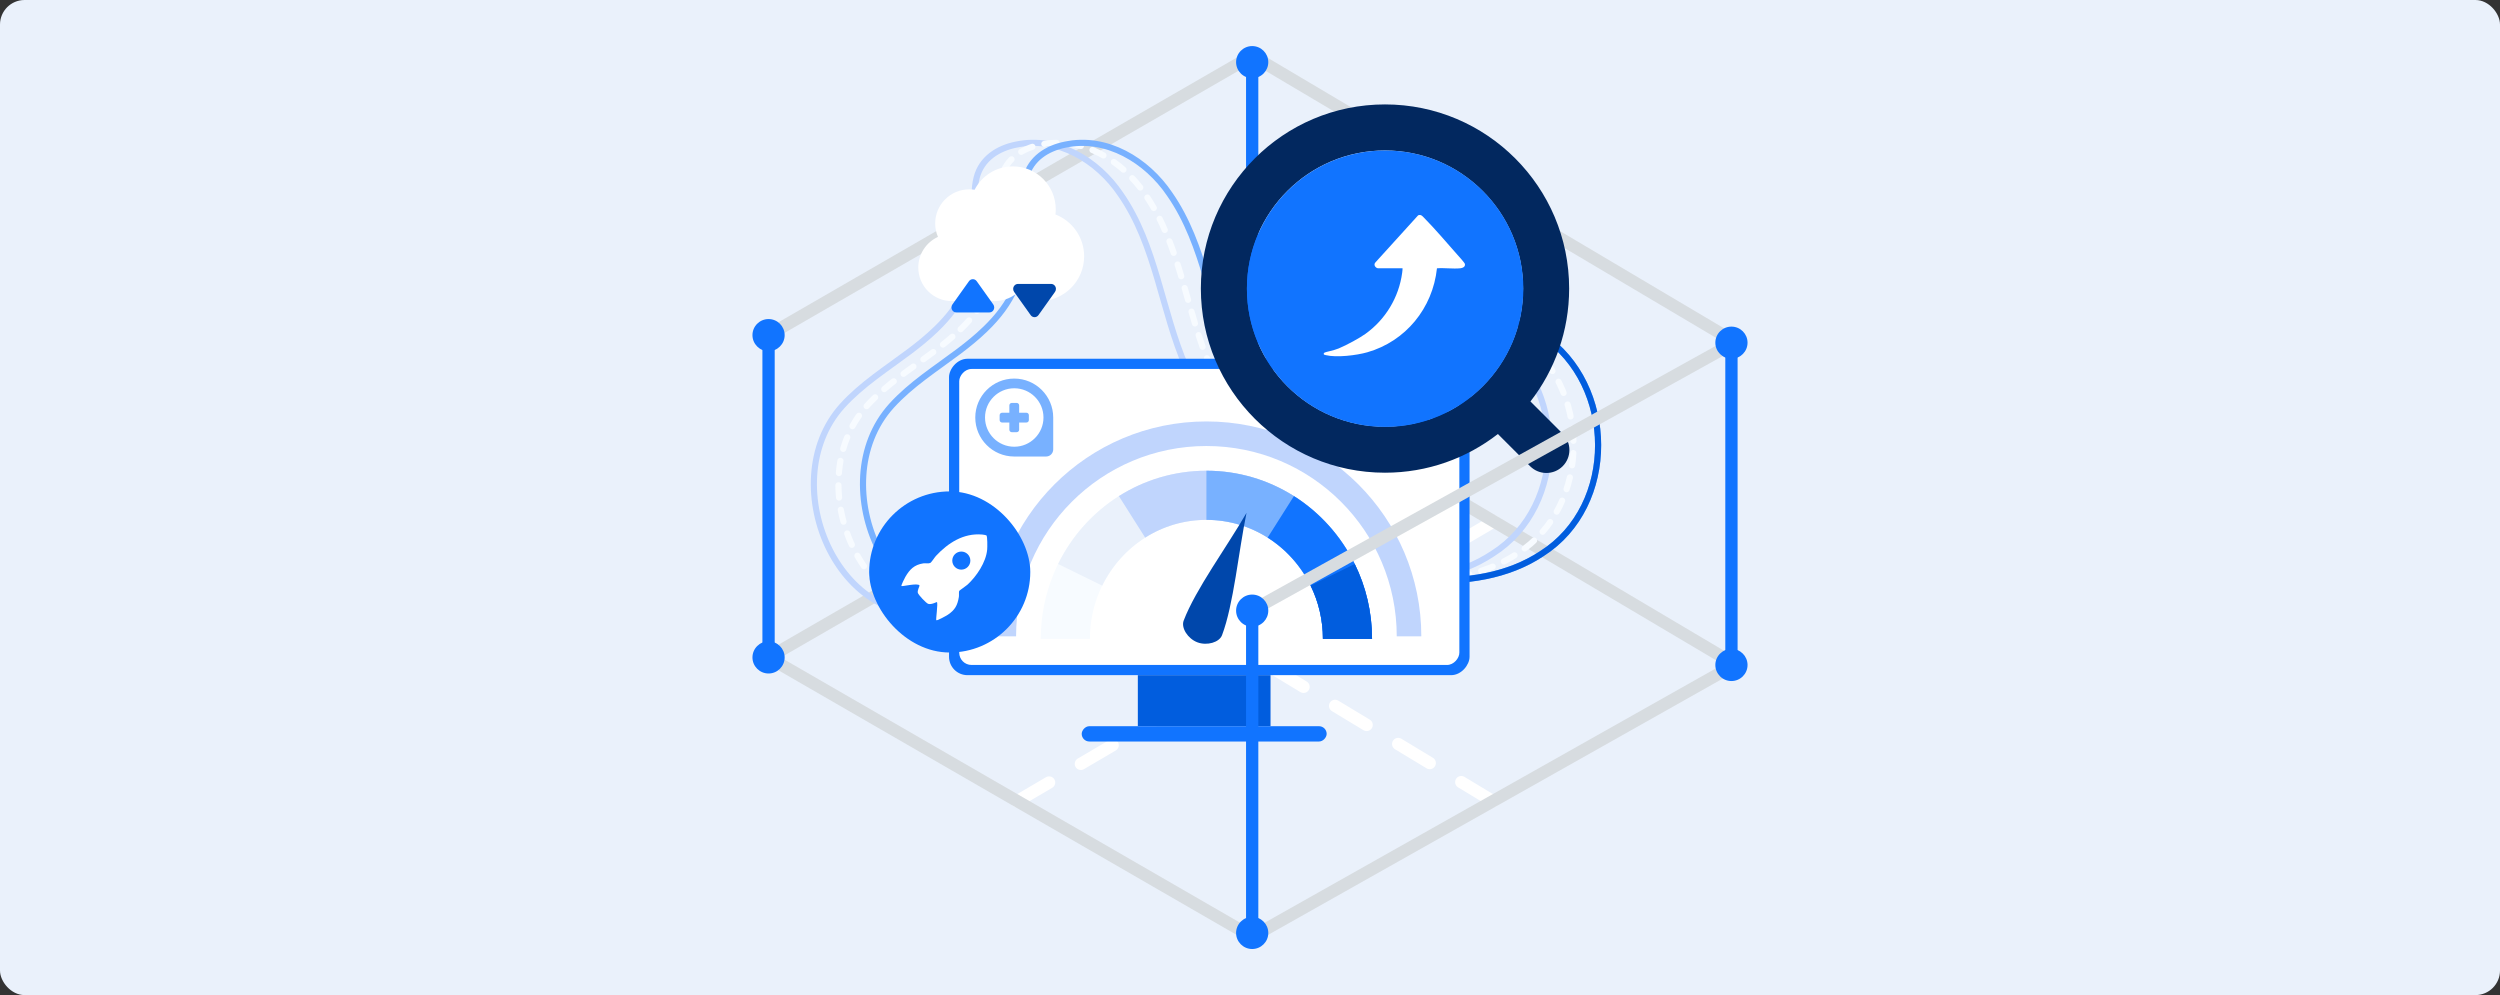 <svg xmlns="http://www.w3.org/2000/svg" width="407" height="162" viewBox="0 0 407 162" fill="none"><rect x="0" y="0" width="407" height="162" fill="#333333" stroke="none"/><rect width="407" height="162" rx="4" fill="#EAF1FB"></rect><g clip-path="url(#clip0_2742_8938)"><path d="M165.618 130.431L243.179 84.883" stroke="white" stroke-width="2" stroke-miterlimit="10" stroke-linecap="round" stroke-dasharray="6 6"></path><path d="M243.031 130.431L165.618 83.66" stroke="white" stroke-width="2" stroke-miterlimit="10" stroke-linecap="round" stroke-dasharray="6 6"></path><path d="M203.857 152.51L282.494 108.184L203.857 61.573L125.121 107.042L203.857 152.51Z" stroke="#D7DCE0" stroke-width="2" stroke-miterlimit="10"></path><path d="M282.494 55.689L203.857 9.078L125.121 54.547" stroke="#D7DCE0" stroke-width="2" stroke-miterlimit="10"></path><path d="M125.121 54.43V107.158" stroke="#1174FF" stroke-width="2" stroke-miterlimit="10"></path><path d="M122.808 54.558C122.808 53.281 123.841 52.249 125.121 52.249C126.401 52.249 127.434 53.281 127.434 54.558C127.434 55.836 126.401 56.868 125.121 56.868C123.841 56.868 122.808 55.836 122.808 54.558Z" fill="#1174FF"></path><path d="M122.5 54.559C122.5 56.002 123.675 57.175 125.121 57.175C126.567 57.175 127.742 56.002 127.742 54.559C127.742 53.115 126.567 51.942 125.121 51.942C123.675 51.942 122.5 53.115 122.5 54.559C122.5 56.002 122.5 53.115 122.5 54.559ZM127.127 54.559C127.127 55.664 126.229 56.561 125.121 56.561C124.014 56.561 123.115 55.664 123.115 54.559C123.115 53.453 124.014 52.557 125.121 52.557C126.229 52.557 127.127 53.453 127.127 54.559C127.127 55.664 127.127 53.453 127.127 54.559Z" fill="#1174FF"></path><path d="M122.808 107.028C122.808 108.306 123.841 109.337 125.121 109.337C126.401 109.337 127.434 108.306 127.434 107.028C127.434 105.751 126.401 104.719 125.121 104.719C123.841 104.719 122.808 105.751 122.808 107.028Z" fill="#1174FF"></path><path d="M122.5 107.029C122.5 105.585 123.675 104.412 125.121 104.412C126.567 104.412 127.742 105.585 127.742 107.029C127.742 108.472 126.567 109.645 125.121 109.645C123.675 109.645 122.5 108.472 122.5 107.029C122.5 108.472 122.5 105.585 122.5 107.029ZM127.127 107.029C127.127 105.923 126.229 105.026 125.121 105.026C124.014 105.026 123.115 105.923 123.115 107.029C123.115 108.134 124.014 109.031 125.121 109.031C126.229 109.031 127.127 108.134 127.127 107.029C127.127 108.134 127.127 105.923 127.127 107.029Z" fill="#1174FF"></path><path d="M203.857 9.987V62.715" stroke="#1174FF" stroke-width="2" stroke-miterlimit="10"></path><path d="M201.543 10.116C201.543 8.838 202.577 7.807 203.857 7.807C205.137 7.807 206.17 8.838 206.17 10.116C206.17 11.393 205.137 12.425 203.857 12.425C202.577 12.425 201.543 11.393 201.543 10.116Z" fill="#1174FF"></path><path d="M201.236 10.116C201.236 11.56 202.411 12.733 203.857 12.733C205.303 12.733 206.478 11.56 206.478 10.116C206.478 8.673 205.303 7.5 203.857 7.5C202.411 7.5 201.236 8.673 201.236 10.116C201.236 11.56 201.236 8.673 201.236 10.116ZM205.863 10.116C205.863 11.222 204.964 12.119 203.857 12.119C202.749 12.119 201.851 11.222 201.851 10.116C201.851 9.011 202.749 8.114 203.857 8.114C204.964 8.114 205.863 9.011 205.863 10.116C205.863 11.222 205.863 9.011 205.863 10.116Z" fill="#1174FF"></path><path d="M201.543 62.586C201.543 63.863 202.577 64.895 203.857 64.895C205.137 64.895 206.17 63.863 206.17 62.586C206.17 61.308 205.137 60.276 203.857 60.276C202.577 60.276 201.543 61.308 201.543 62.586Z" fill="#1174FF"></path><path d="M201.236 62.586C201.236 61.143 202.411 59.97 203.857 59.97C205.303 59.97 206.478 61.143 206.478 62.586C206.478 64.029 205.303 65.203 203.857 65.203C202.411 65.203 201.236 64.029 201.236 62.586C201.236 64.029 201.236 61.143 201.236 62.586ZM205.863 62.586C205.863 61.481 204.964 60.584 203.857 60.584C202.749 60.584 201.851 61.481 201.851 62.586C201.851 63.692 202.749 64.588 203.857 64.588C204.964 64.588 205.863 63.692 205.863 62.586C205.863 63.692 205.863 61.481 205.863 62.586Z" fill="#1174FF"></path><path d="M152.385 53.602C154.453 51.602 156.225 49.348 157.32 46.71C158.956 42.778 158.93 38.382 158.742 34.132C158.665 32.377 158.564 30.594 159.005 28.894C159.802 25.827 162.472 24.131 165.43 23.544C172.166 22.115 178.714 26.117 182.42 31.613C188.233 39.943 189.082 50.648 193.112 59.826C202.745 81.086 214.804 60.681 226.455 54.289C231.652 51.292 238.106 51.135 243.135 54.598C255.071 62.635 255.346 82.299 243.002 90.136C237.474 93.816 230.463 94.816 223.889 94.387C210.893 93.645 198.594 87.127 185.602 88.494C181.14 88.914 176.763 90.191 172.415 91.984C166.881 94.222 161.117 97.522 155.434 99.147C137.047 104.756 125.594 78.816 137.138 66.06C140.297 62.571 144.344 60.023 148.109 57.191C149.586 56.079 151.047 54.892 152.382 53.602H152.385Z" stroke="#C0D5FD" stroke-miterlimit="10"></path><path d="M156.385 53.602C158.453 51.602 160.225 49.348 161.32 46.71C162.956 42.778 162.93 38.382 162.742 34.132C162.665 32.377 162.564 30.594 163.005 28.894C163.802 25.827 166.472 24.131 169.43 23.544C176.166 22.115 182.714 26.117 186.42 31.613C192.233 39.943 193.082 50.648 197.112 59.826C206.745 81.086 218.804 60.681 230.455 54.289C235.652 51.292 242.106 51.135 247.135 54.598C259.071 62.635 259.346 82.299 247.002 90.136C241.474 93.816 234.463 94.816 227.889 94.387C214.893 93.645 202.594 87.127 189.602 88.494C185.14 88.914 180.763 90.191 176.415 91.984C170.881 94.222 165.117 97.522 159.434 99.147C141.047 104.756 129.594 78.816 141.138 66.06C144.297 62.571 148.344 60.023 152.109 57.191C153.586 56.079 155.047 54.892 156.382 53.602H156.385Z" stroke="#F7FBFF" stroke-miterlimit="10" stroke-linecap="round" stroke-dasharray="2 2"></path><path d="M160.385 53.602C162.453 51.602 164.225 49.348 165.32 46.71C166.956 42.778 166.93 38.382 166.742 34.132C166.665 32.377 166.564 30.594 167.005 28.894C167.802 25.827 170.472 24.131 173.43 23.544C180.166 22.115 186.714 26.117 190.42 31.613C196.233 39.943 197.082 50.648 201.112 59.826C210.745 81.086 222.804 60.681 234.455 54.289C239.652 51.292 246.106 51.135 251.135 54.598C263.071 62.635 263.346 82.299 251.002 90.136C245.474 93.816 238.463 94.816 231.889 94.387C218.893 93.645 206.594 87.127 193.602 88.494C189.14 88.914 184.763 90.191 180.415 91.984C174.881 94.222 169.117 97.522 163.434 99.147C145.047 104.756 133.594 78.816 145.138 66.06C148.297 62.571 152.344 60.023 156.109 57.191C157.586 56.079 159.047 54.892 160.382 53.602H160.385Z" stroke="#78B1FF" stroke-miterlimit="10"></path><path d="M234.455 54.289C239.652 51.293 246.106 51.135 251.135 54.599C263.071 62.636 263.346 82.3 251.002 90.137C245.474 93.817 238.463 94.817 231.889 94.388" stroke="#015DDE" stroke-miterlimit="10"></path><rect width="84.744" height="51.511" rx="3" transform="matrix(-1 0 0 1 239.245 58.406)" fill="#1174FF"></rect><rect width="81.421" height="48.188" rx="2" transform="matrix(-1 0 0 1 237.583 60.067)" fill="white"></rect><rect width="21.602" height="8.308" transform="matrix(-1 0 0 1 206.842 109.918)" fill="#015DDE"></rect><rect width="39.88" height="2.492" rx="1.246" transform="matrix(-1 0 0 1 215.981 118.226)" fill="#1174FF"></rect><path d="M229.39 103.598C229.39 85.38 214.622 70.611 196.404 70.611C178.186 70.611 163.417 85.38 163.417 103.598" stroke="#C0D5FD" stroke-width="4"></path><path d="M219.369 104.017C219.369 91.103 209.087 80.634 196.404 80.634C183.72 80.634 173.438 91.103 173.438 104.017" stroke="#F7FBFF" stroke-width="8"></path><path d="M219.369 104.017C219.369 100.265 218.501 96.72 216.959 93.578C215.053 89.694 212.116 86.425 208.513 84.145C204.997 81.919 200.848 80.634 196.404 80.634C191.959 80.634 187.81 81.919 184.295 84.145C180.692 86.425 177.755 89.694 175.848 93.578" stroke="#EAF1FB" stroke-width="8"></path><path d="M219.369 104.017C219.369 100.265 218.502 96.72 216.96 93.578C215.053 89.694 212.116 86.425 208.513 84.145C204.998 81.919 200.848 80.634 196.404 80.634C191.96 80.634 187.81 81.919 184.295 84.145" stroke="#C0D5FD" stroke-width="8"></path><path d="M219.369 104.017C219.369 100.265 218.502 96.72 216.959 93.578C215.053 89.694 212.116 86.425 208.513 84.145C204.997 81.919 200.848 80.634 196.404 80.634" stroke="#78B1FF" stroke-width="8"></path><path d="M219.369 104.017C219.369 100.265 218.501 96.72 216.959 93.578C215.053 89.694 212.116 86.425 208.513 84.144" stroke="#1174FF" stroke-width="8"></path><path d="M219.369 104.016C219.369 100.264 218.501 96.719 216.959 93.577" stroke="#015DDE" stroke-width="8"></path><path d="M198.946 103.412C198.501 104.583 196.495 105.161 194.934 104.569C193.372 103.976 192.255 102.212 192.7 101.041C194.63 95.955 199.775 88.988 202.935 83.488C201.649 89.699 200.835 98.434 198.946 103.412Z" fill="#0047AB"></path><path fill-rule="evenodd" clip-rule="evenodd" d="M165.082 74.321C161.597 74.301 158.775 71.466 158.775 67.976C158.775 64.475 161.618 61.632 165.119 61.632C168.621 61.632 171.464 64.475 171.464 67.976C171.464 67.976 171.464 71.333 171.464 73.163C171.464 73.47 171.342 73.764 171.125 73.982C170.908 74.199 170.613 74.321 170.306 74.321C168.485 74.321 165.153 74.321 165.153 74.321H165.119H165.086H165.082ZM165.12 63.211C167.745 63.211 169.878 65.343 169.878 67.969C169.878 70.595 167.745 72.728 165.12 72.728C162.494 72.728 160.361 70.595 160.361 67.969C160.361 65.343 162.494 63.211 165.12 63.211ZM165.518 65.597C165.738 65.597 165.917 65.776 165.917 65.996V67.193H167.1C167.32 67.193 167.499 67.371 167.499 67.591V68.389C167.499 68.609 167.32 68.787 167.1 68.787H165.917V69.962C165.917 70.181 165.738 70.36 165.518 70.36H164.721C164.501 70.36 164.322 70.181 164.322 69.962V68.787H163.139C162.919 68.787 162.74 68.609 162.74 68.389V67.591C162.74 67.371 162.919 67.193 163.139 67.193H164.322V65.996C164.322 65.776 164.501 65.597 164.721 65.597H165.518Z" fill="#78B1FF"></path><rect x="224.5" y="68.774" width="2.316" height="4.631" rx="1" fill="#C0D5FD"></rect><rect x="227.394" y="67.037" width="2.316" height="6.368" rx="1" fill="#78B1FF"></rect><rect x="230.289" y="64.143" width="2.316" height="9.263" rx="1" fill="#1174FF"></rect><rect x="233.184" y="62.406" width="2.316" height="10.999" rx="1" fill="#015DDE"></rect><path fill-rule="evenodd" clip-rule="evenodd" d="M158.666 30.893C159.823 28.633 162.176 27.086 164.888 27.086C168.744 27.086 171.876 30.216 171.876 34.074C171.876 34.359 171.859 34.641 171.825 34.916C174.558 35.971 176.498 38.624 176.498 41.727C176.498 45.754 173.228 49.024 169.201 49.024C167.775 49.024 166.445 48.614 165.321 47.907C164.349 48.609 163.156 49.024 161.865 49.024C160.547 49.024 159.329 48.591 158.347 47.86C157.417 48.589 156.244 49.024 154.972 49.024C151.951 49.024 149.497 46.571 149.497 43.55C149.497 41.337 150.812 39.431 152.7 38.566C152.41 37.893 152.248 37.151 152.248 36.371C152.248 33.31 154.734 30.824 157.795 30.824C158.09 30.824 158.382 30.848 158.666 30.893Z" fill="white"></path><path fill-rule="evenodd" clip-rule="evenodd" d="M165.104 47.529C165.004 47.392 164.945 47.221 164.945 47.037C164.945 46.587 165.297 46.223 165.73 46.223L171.121 46.223C171.555 46.223 171.907 46.587 171.907 47.037C171.907 47.221 171.848 47.392 171.747 47.529L169.057 51.307L169.056 51.307C168.913 51.507 168.684 51.637 168.426 51.637C168.168 51.637 167.939 51.507 167.796 51.307L167.795 51.307L165.104 47.529Z" fill="#0047AB"></path><path fill-rule="evenodd" clip-rule="evenodd" d="M161.7 49.558C161.8 49.695 161.859 49.866 161.859 50.05C161.859 50.5 161.508 50.864 161.074 50.864L155.683 50.864C155.249 50.864 154.897 50.5 154.897 50.05C154.897 49.866 154.957 49.695 155.057 49.558L157.748 45.78L157.748 45.78C157.891 45.58 158.12 45.45 158.378 45.45C158.637 45.45 158.866 45.58 159.008 45.78L159.009 45.78L161.7 49.558Z" fill="#1174FF"></path><path fill-rule="evenodd" clip-rule="evenodd" d="M243.857 70.657C238.78 74.605 232.402 76.957 225.478 76.957C208.933 76.957 195.5 63.524 195.5 46.978C195.5 30.433 208.933 17 225.478 17C242.024 17 255.457 30.433 255.457 46.978C255.457 53.902 253.105 60.28 249.157 65.357L254.403 70.604C255.866 72.066 255.866 74.441 254.403 75.903C252.941 77.366 250.566 77.366 249.104 75.903L243.857 70.657ZM225.478 24.495C237.888 24.495 247.962 34.569 247.962 46.978C247.962 59.388 237.888 69.462 225.478 69.462C213.069 69.462 202.995 59.388 202.995 46.978C202.995 34.569 213.069 24.495 225.478 24.495Z" fill="#02285F"></path><circle cx="225.5" cy="47" r="22.5" fill="#1174FF"></circle><path d="M224.327 43.678C223.879 43.598 223.558 43.063 223.942 42.694L230.876 35.051C231.347 34.887 231.535 35.148 231.821 35.438C233.62 37.265 235.482 39.454 237.193 41.394C237.426 41.658 238.46 42.773 238.492 42.988C238.563 43.453 238.124 43.636 237.743 43.676C236.545 43.8 235.155 43.582 233.937 43.68C233.243 50.193 228.825 55.563 222.615 57.346C220.85 57.853 217.579 58.251 215.814 57.81C215.724 57.788 215.535 57.755 215.505 57.658C215.483 57.548 215.54 57.45 215.635 57.401C215.887 57.27 217.105 57.073 217.941 56.725C219.305 56.155 221.35 55.026 222.276 54.366C225.546 52.03 227.737 48.426 228.275 44.404C228.319 44.071 228.341 43.816 228.334 43.677H224.328L224.327 43.678Z" fill="white"></path><rect x="141.5" y="80" width="26.23" height="26.23" rx="13.115" fill="#1174FF"></rect><path d="M160.581 87.152C160.773 87.29 160.744 89.128 160.713 89.471C160.529 91.536 158.991 93.821 157.495 95.192C157.284 95.385 156.2 96.126 156.159 96.199C156.081 96.335 156.15 96.908 156.104 97.181C155.873 98.564 155.472 99.294 154.314 100.078C154.093 100.227 152.538 101.098 152.427 100.971C152.329 100.86 152.729 98.242 152.534 98.028C152.482 97.97 151.661 98.483 151.112 98.307C150.795 98.205 149.5 96.843 149.418 96.501C149.323 96.103 149.748 95.374 149.699 95.304C149.39 94.867 146.862 95.513 146.755 95.412C146.665 95.327 147.285 94.105 147.39 93.922C148.096 92.697 148.85 91.939 150.311 91.717C150.665 91.663 151.135 91.79 151.443 91.649C151.643 91.558 152.154 90.736 152.37 90.505C154.347 88.389 156.85 86.76 159.893 87.022C160.018 87.033 160.523 87.111 160.58 87.152H160.581ZM157.974 91.266C157.974 90.453 157.315 89.794 156.502 89.794C155.689 89.794 155.03 90.453 155.03 91.266C155.03 92.078 155.689 92.737 156.502 92.737C157.315 92.737 157.974 92.078 157.974 91.266Z" fill="white"></path><path d="M282.494 55.69L203.857 99.346" stroke="#D7DCE0" stroke-width="2" stroke-miterlimit="10"></path><path d="M281.879 55.659V108.387" stroke="#1174FF" stroke-width="2" stroke-miterlimit="10"></path><path d="M279.565 55.788C279.565 54.51 280.599 53.478 281.879 53.478C283.159 53.478 284.192 54.51 284.192 55.788C284.192 57.065 283.159 58.097 281.879 58.097C280.599 58.097 279.565 57.065 279.565 55.788Z" fill="#1174FF"></path><path d="M279.258 55.788C279.258 57.232 280.433 58.405 281.879 58.405C283.325 58.405 284.5 57.232 284.5 55.788C284.5 54.345 283.325 53.172 281.879 53.172C280.433 53.172 279.258 54.345 279.258 55.788C279.258 57.232 279.258 54.345 279.258 55.788ZM283.885 55.788C283.885 56.894 282.986 57.791 281.879 57.791C280.771 57.791 279.873 56.894 279.873 55.788C279.873 54.683 280.771 53.786 281.879 53.786C282.986 53.786 283.885 54.683 283.885 55.788C283.885 56.894 283.885 54.683 283.885 55.788Z" fill="#1174FF"></path><path d="M279.565 108.258C279.565 109.535 280.599 110.567 281.879 110.567C283.159 110.567 284.192 109.535 284.192 108.258C284.192 106.98 283.159 105.948 281.879 105.948C280.599 105.948 279.565 106.98 279.565 108.258Z" fill="#1174FF"></path><path d="M279.258 108.258C279.258 106.815 280.433 105.642 281.879 105.642C283.325 105.642 284.5 106.815 284.5 108.258C284.5 109.701 283.325 110.874 281.879 110.874C280.433 110.874 279.258 109.701 279.258 108.258C279.258 109.701 279.258 106.815 279.258 108.258ZM283.885 108.258C283.885 107.153 282.986 106.256 281.879 106.256C280.771 106.256 279.873 107.153 279.873 108.258C279.873 109.364 280.771 110.26 281.879 110.26C282.986 110.26 283.885 109.364 283.885 108.258C283.885 109.364 283.885 107.153 283.885 108.258Z" fill="#1174FF"></path><path d="M203.857 99.284V152.012" stroke="#1174FF" stroke-width="2" stroke-miterlimit="10"></path><path d="M201.543 99.413C201.543 98.135 202.577 97.103 203.857 97.103C205.137 97.103 206.17 98.135 206.17 99.413C206.17 100.69 205.137 101.722 203.857 101.722C202.577 101.722 201.543 100.69 201.543 99.413Z" fill="#1174FF"></path><path d="M201.236 99.413C201.236 100.857 202.411 102.03 203.857 102.03C205.303 102.03 206.478 100.857 206.478 99.413C206.478 97.97 205.303 96.797 203.857 96.797C202.411 96.797 201.236 97.97 201.236 99.413C201.236 100.857 201.236 97.97 201.236 99.413ZM205.863 99.413C205.863 100.519 204.964 101.416 203.857 101.416C202.749 101.416 201.851 100.519 201.851 99.413C201.851 98.308 202.749 97.411 203.857 97.411C204.964 97.411 205.863 98.308 205.863 99.413C205.863 100.519 205.863 98.308 205.863 99.413Z" fill="#1174FF"></path><path d="M201.543 151.883C201.543 153.16 202.577 154.192 203.857 154.192C205.137 154.192 206.17 153.16 206.17 151.883C206.17 150.605 205.137 149.573 203.857 149.573C202.577 149.573 201.543 150.605 201.543 151.883Z" fill="#1174FF"></path><path d="M201.236 151.883C201.236 150.44 202.411 149.267 203.857 149.267C205.303 149.267 206.478 150.44 206.478 151.883C206.478 153.326 205.303 154.499 203.857 154.499C202.411 154.499 201.236 153.326 201.236 151.883C201.236 153.326 201.236 150.44 201.236 151.883ZM205.863 151.883C205.863 150.778 204.964 149.881 203.857 149.881C202.749 149.881 201.851 150.778 201.851 151.883C201.851 152.989 202.749 153.885 203.857 153.885C204.964 153.885 205.863 152.989 205.863 151.883C205.863 152.989 205.863 150.778 205.863 151.883Z" fill="#1174FF"></path></g><defs><clipPath id="clip0_2742_8938"><rect width="162" height="162" fill="white" transform="translate(122.5)"></rect></clipPath></defs></svg>